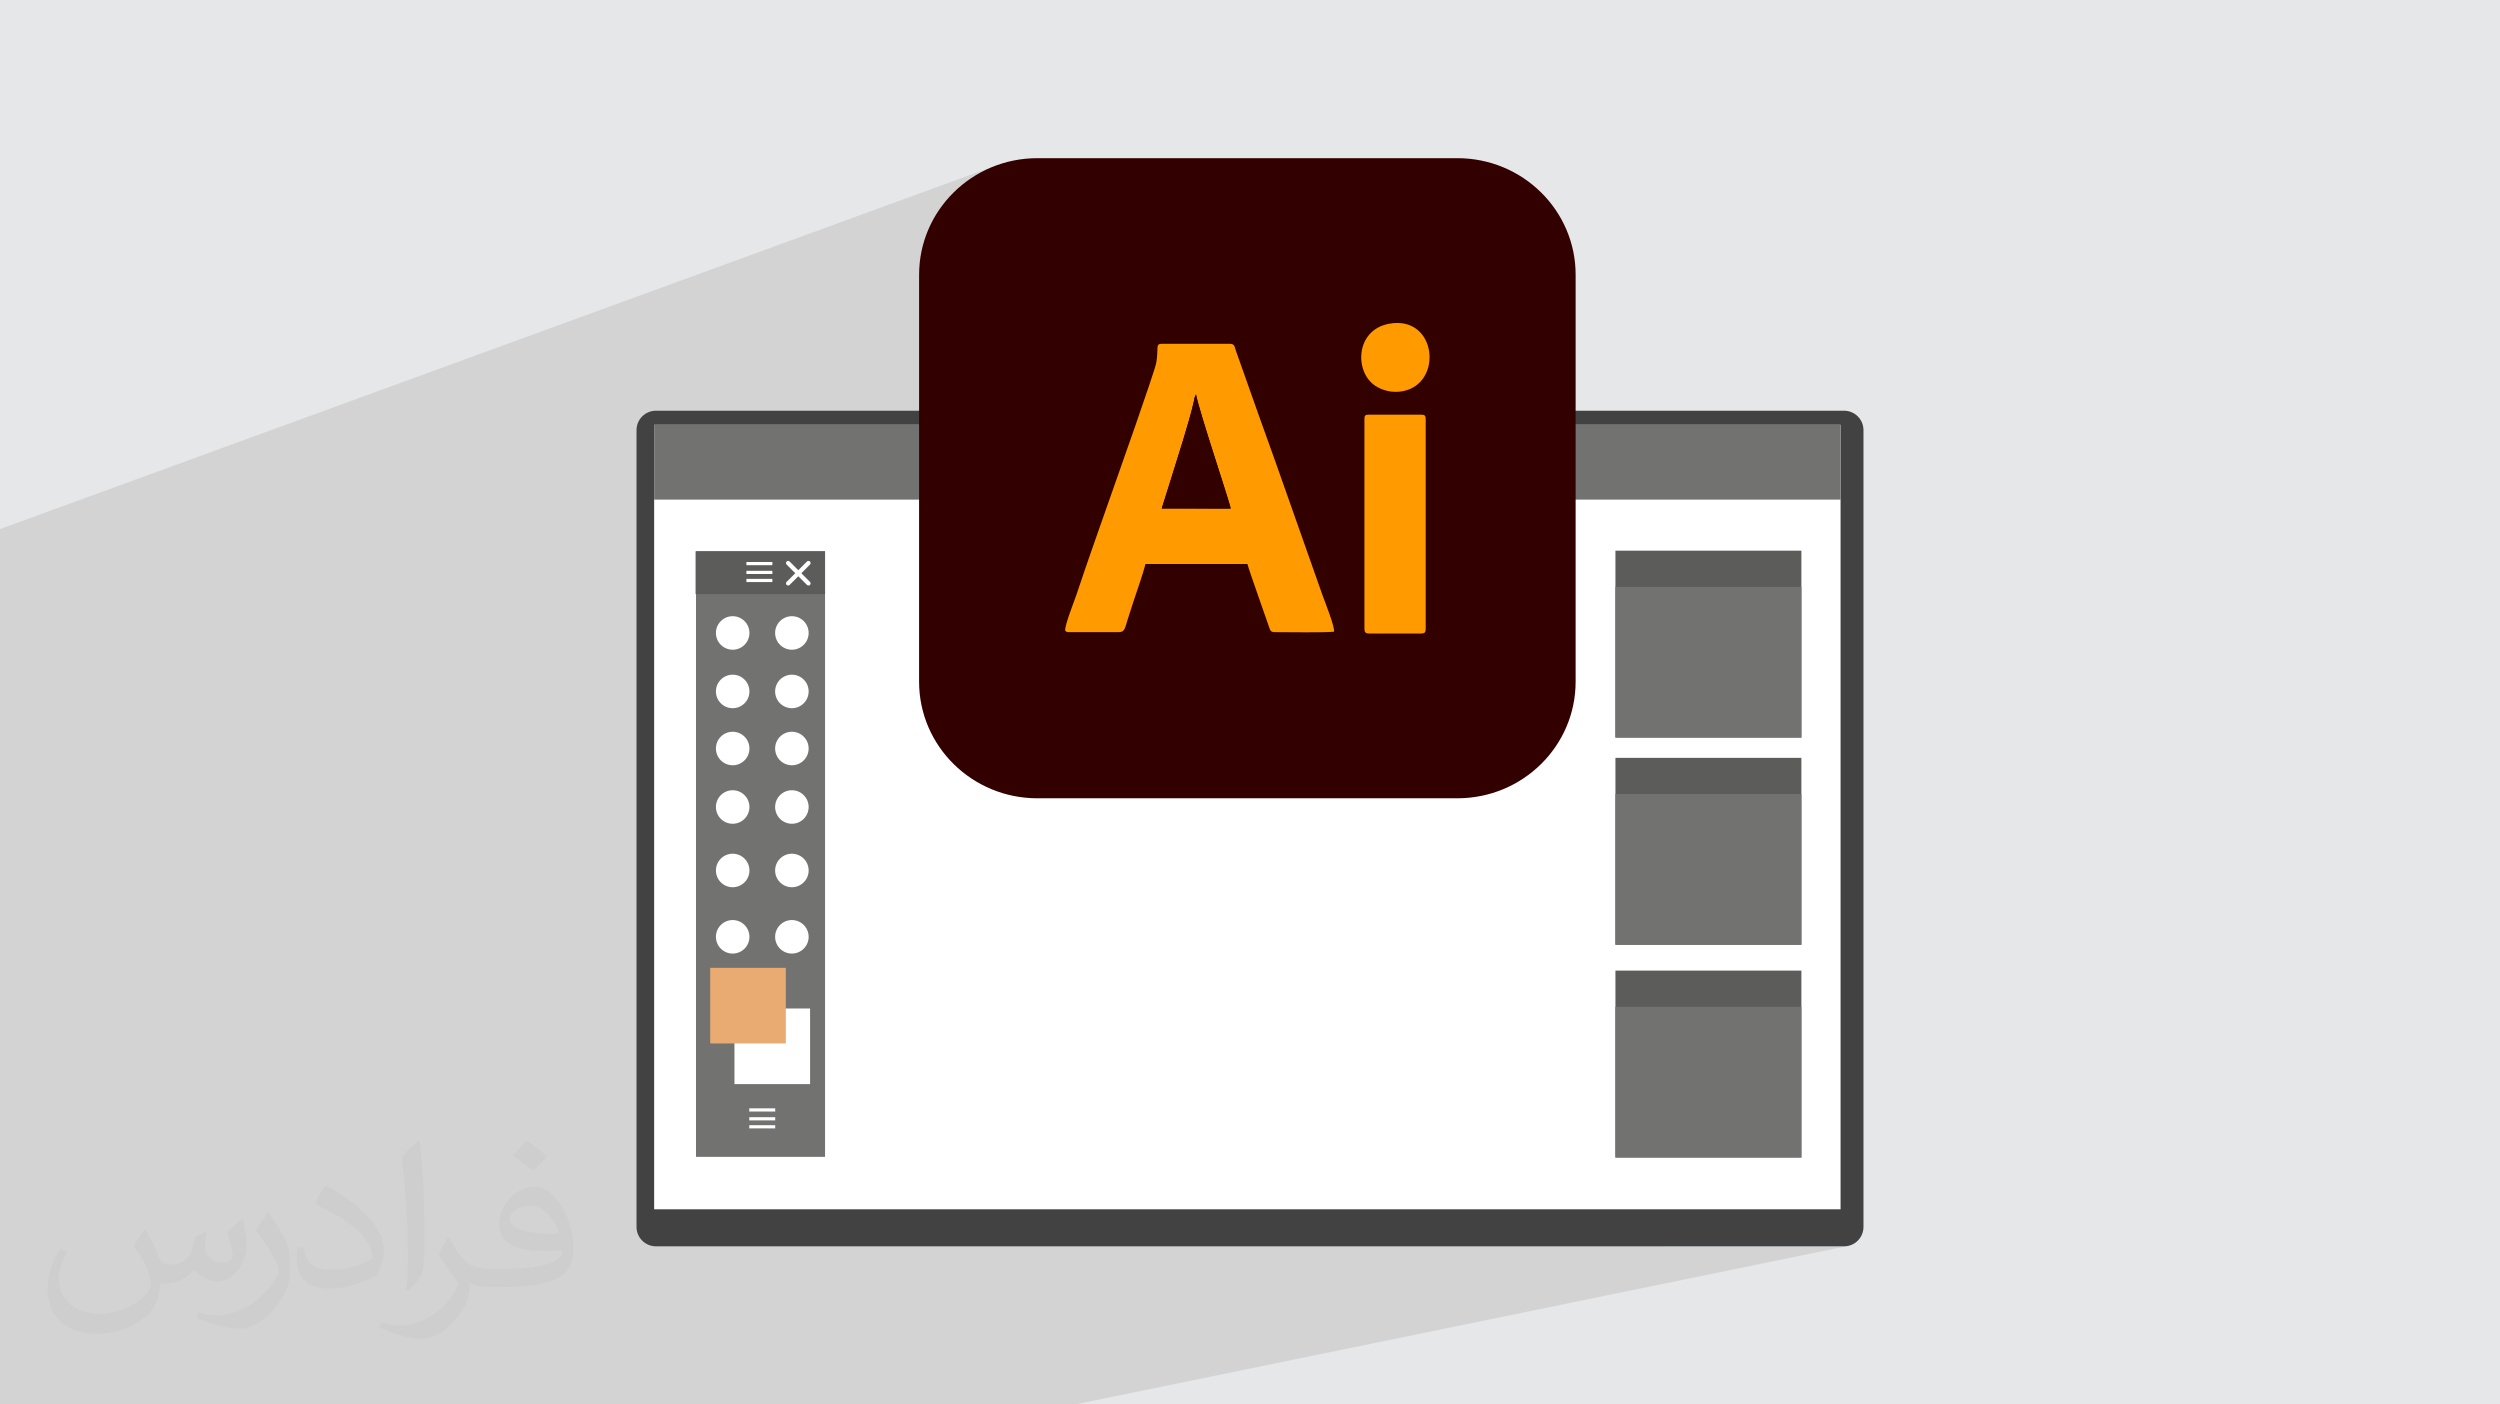 <?xml version="1.0" encoding="UTF-8"?>
<!DOCTYPE svg PUBLIC "-//W3C//DTD SVG 1.1//EN" "http://www.w3.org/Graphics/SVG/1.1/DTD/svg11.dtd">
<!-- Creator: CorelDRAW -->
<svg xmlns="http://www.w3.org/2000/svg" xml:space="preserve" width="94.192mm" height="52.917mm" version="1.1" style="shape-rendering:geometricPrecision; text-rendering:geometricPrecision; image-rendering:optimizeQuality; fill-rule:evenodd; clip-rule:evenodd"
viewBox="0 0 9404.92 5283.66"
 xmlns:xlink="http://www.w3.org/1999/xlink"
 xmlns:xodm="http://www.corel.com/coreldraw/odm/2003">
 <defs>
  <style type="text/css">
   <![CDATA[
    .fil9 {fill:#727271}
    .fil8 {fill:#5C5C5B}
    .fil10 {fill:#330000}
    .fil11 {fill:#FF9A00}
    .fil5 {fill:#727271;fill-rule:nonzero}
    .fil3 {fill:#434242;fill-rule:nonzero}
    .fil6 {fill:#5C5C5B;fill-rule:nonzero}
    .fil7 {fill:#EAAB72;fill-rule:nonzero}
    .fil4 {fill:white;fill-rule:nonzero}
    .fil2 {fill:#373435;fill-opacity:0.031}
    .fil1 {fill:#2B2A29;fill-opacity:0.102}
    .fil0 {fill:#E6E7E8}
   ]]>
  </style>
 </defs>
 <g id="Layer_x0020_1">
  <polygon class="fil0" points="-0,0 9404.92,0 9404.92,5283.66 -0,5283.66 "/>
  <polygon class="fil1" points="-0,3159.16 -0,3151.79 -0,3151.41 -0,3147.69 -0,3137.43 -0,3122.52 -0,3122.51 -0,3095.39 -0,3095.38 -0,3094.4 -0,3094.1 -0,3090.94 -0,3090.13 -0,3084.69 -0,3083.66 -0,3083.5 -0,3079.51 -0,3079.1 -0,3068.83 -0,3068.02 -0,3067.18 -0,3066.88 -0,3065.56 -0,3065.54 -0,3056.44 -0,3056.28 -0,3037.23 -0,3036.93 -0,3026.5 -0,3026.34 -0,2977.92 -0,2977.91 -0,2965.93 -0,2965.92 -0,2957.33 -0,2933.97 -0,2933.96 -0,2933.79 -0,2933.35 -0,2932.89 -0,2891.06 -0,2859.43 -0,2831.34 -0,2758.22 -0,2756.92 -0,2452.34 -0,2451.2 -0,2449.48 -0,2402.2 -0,2259.65 -0,1990.34 3749.6,621.67 3729.39,629.53 3709.68,638.31 3690.49,648 3671.85,658.56 3653.8,669.98 3636.34,682.21 3619.54,695.23 3603.38,709.02 3587.93,723.54 3573.2,738.78 3559.21,754.7 3545.99,771.27 3533.59,788.47 3522.01,806.27 3511.29,824.63 3501.47,843.54 3492.55,862.97 3484.58,882.89 3477.59,903.27 3471.58,924.09 3466.62,945.31 3462.71,966.91 3459.87,988.85 3458.15,1011.13 3457.58,1033.7 3457.58,1596.92 3459.76,1596.92 4362.21,1294.35 4369.35,1293.48 4626.63,1293.48 4632.67,1293.94 4637.19,1295.27 4640.48,1297.44 4642.86,1300.39 4644.62,1304.08 4646.08,1308.46 4647.53,1313.48 4649.28,1319.1 4650.72,1323.26 4652.18,1327.37 4653.65,1331.48 4655.15,1335.6 4656.66,1339.74 4658.17,1343.93 4659.68,1348.18 4661.17,1352.51 4676.83,1396.77 5202.56,1224.09 5224.52,1218.16 5224.69,1218.1 5256.63,1214.94 5284.94,1217.9 5309.57,1226.19 5330.49,1239.05 5347.66,1255.73 5361.03,1275.45 5370.57,1297.45 5376.23,1320.96 5377.98,1345.21 5375.76,1369.46 5369.55,1392.91 5359.31,1414.82 5344.98,1434.41 5326.54,1450.92 5303.93,1463.6 4886.89,1596.92 5027.38,1596.92 5141.03,1560.76 5137.74,1561.93 5135.49,1563.77 5134.07,1566.43 5133.29,1570.03 5132.96,1574.7 5132.89,1580.55 5132.92,1580.55 5132.92,1596.92 6924.13,1596.92 6924.13,1598.17 6924.13,1879.56 6924.13,4549.34 6259.31,4688.61 6937.39,4688.61 6952.08,4687.13 4043.6,5283.66 4036.78,5283.66 3418.81,5283.66 2483.48,5283.66 1876.14,5283.66 383.32,5283.66 -0,5283.66 -0,5274.91 -0,5239.89 -0,5192.31 -0,5129.61 -0,5123.41 -0,5109.47 -0,5050.95 -0,5001.91 -0,4972.19 -0,4972.01 -0,4961.62 -0,4961.34 -0,4945.07 -0,4944.9 -0,4939.48 -0,4939.47 -0,4934.51 -0,4934.23 -0,4915.24 -0,4915.07 -0,4912.27 -0,4912.26 -0,4904.67 -0,4904.4 -0,4882.34 -0,4882.33 -0,4852.41 -0,4694.41 -0,4598.05 -0,4592.22 -0,4530.26 -0,4499.87 -0,4488.96 -0,4481.95 -0,4439.23 -0,4420.21 -0,4398.59 -0,4369.63 -0,4355.57 -0,4343.97 -0,4300.71 -0,4283.58 -0,4281.59 -0,4228.04 -0,4226 -0,4174.99 -0,4132.35 -0,4118.61 -0,4107.22 -0,4075.76 -0,4059.88 -0,4057.79 -0,4002.6 -0,4000.45 -0,3961.46 -0,3961 -0,3933.25 -0,3931.72 -0,3918.74 -0,3902.97 -0,3885.51 -0,3861.63 -0,3860.48 -0,3851.2 -0,3846.9 -0,3845.81 -0,3843.61 -0,3786.85 -0,3784.61 -0,3763.84 -0,3721.94 -0,3720.64 -0,3704.27 -0,3662.14 -0,3648.57 -0,3646.28 -0,3645.76 -0,3608.35 -0,3588.07 -0,3587.41 -0,3587.39 -0,3585.73 -0,3571.5 -0,3558.62 -0,3557.62 -0,3555.34 -0,3529.93 -0,3510.43 -0,3468.64 -0,3456.14 -0,3453.77 -0,3450.69 -0,3394.13 -0,3391.72 -0,3374.35 -0,3357.42 -0,3357.41 -0,3333.11 -0,3311.77 -0,3288.16 -0,3288.15 -0,3270.29 -0,3258.89 -0,3256.38 -0,3219.82 -0,3211.09 -0,3211.08 -0,3207.49 -0,3207.48 -0,3196.74 -0,3195.35 -0,3192.77 -0,3173.68 -0,3173.31 -0,3169.6 "/>
  <path class="fil2" d="M548.54 4627.69c17.95,27.21 29.6,53.36 40.96,82.43 8.45,16.91 12.93,48.09 52.57,48.09 11.61,0 28.28,-3.42 43.06,-11.61 16.63,-8.73 29.32,-21.94 35.94,-42l15.85 -53.36 38.57 -19.02 2.64 2.64c-5.27,20.09 -6.59,39.36 -6.59,54.43 0,44.63 38.57,61.56 69.22,61.56 17.95,0 34.09,-8.73 34.09,-25.11 0,-21.13 -8.98,-57.06 -20.62,-89.29 17.95,-17.95 35.94,-35.94 56.53,-50.47l3.17 1.6c8.98,38.04 14,75.56 14,100.66 0,24.57 -10.83,51.79 -19.81,69.49 -18.49,34.87 -51.25,62.62 -90.87,62.62 -30.1,0 -63.65,-15.07 -86.66,-43.06l-1.32 0c-21.66,26.96 -55.22,51.25 -108.86,51.25l-16.63 0c-2.64,35.41 -10.29,60.49 -21.94,82.95 -31.95,62.34 -126.81,106.47 -216.1,106.47 -124.17,0 -186.51,-71.59 -186.51,-166.96 0,-58.91 19.27,-113.6 48.88,-152.42l24.29 10.04c-18.49,35.41 -30.91,68.68 -30.91,101.45 0,89.29 72.66,131.83 156.4,131.83 77.68,0 173.83,-49.41 191.28,-106.72 -6.59,-62.62 -30.1,-91.93 -66.04,-148.99 10.83,-19.02 24.83,-38.04 42.28,-58.38l3.17 0 0 0 0 0 -0.02 -0.09zm1432.13 -336.04c26.15,16.39 51.79,35.66 76.87,57.85 -14,19.81 -31.45,37.79 -53.11,53.64 -25.11,-20.34 -50.19,-37.79 -75.84,-56.27 17.42,-19.55 34.62,-38.29 52.04,-55.22l0 0 0 0 0 0 0 0 0 0 0.03 0zm13.47 244.11c-42.28,0 -76.87,27.75 -76.87,48.34 0,44.13 84.53,57.85 185.72,57.31 -12.68,-51.79 -57.06,-105.68 -108.86,-105.68l0.01 0.03zm-94.86 236.19c54.96,0 103.04,-1.6 139.74,-10.83 40.96,-10.29 75.56,-30.91 75.56,-45.17 0,-3.7 0,-8.19 -1.32,-11.89 -22.98,2.11 -49.41,2.11 -72.38,2.11 -74.49,0 -131.55,-16.91 -154.02,-58.66 -5.55,-11.61 -9.51,-24.57 -9.51,-39.36 0,-40.43 17.42,-79.79 48.09,-107 25.61,-22.45 53.89,-36.44 82.67,-36.44 52.04,0 93.51,41.75 122.57,107.54 15.85,35.94 26.68,77.4 26.68,129.72 0,34.87 -9.51,64.19 -31.17,85.85 -40.43,39.11 -114.92,53.89 -229.04,53.89l-51.79 0 0 0 -13.47 0c-28.28,0 -48.62,-5.02 -64.72,-17.42l-2.64 0c0.79,6.59 1.32,12.93 1.32,19.02 0,25.61 -8.45,58.38 -25.61,84.53 -50.72,75.3 -105.68,108.04 -153.24,108.04 -48.09,0 -107,-18.49 -160.11,-42.54l9.51 -18.49c17.17,7.13 40.96,11.89 73.7,11.89 85.85,0 198.66,-82.43 212.66,-163 -3.17,-6.59 -8.98,-15.32 -17.17,-24.57 -25.11,-29.85 -40.96,-54.68 -55.75,-80.83 12.68,-25.11 24.29,-45.17 35.13,-63.4l4.49 -0.53c36.72,74.77 69.99,117.55 144.23,117.55l11.61 0 0 0 53.89 0 0 0 0 0 0 0 0 0 0 0 0.09 0.01zm-371.98 79c6.34,-34.34 6.87,-72.91 6.87,-108.86l0 -53.36c0,-99.6 -12.68,-244.36 -22.98,-338.68 17.95,-19.27 43.06,-42 62.87,-57.31l5.81 1.6c13.47,118.62 16.63,256 16.63,383.06 0,33.3 -1.32,65.79 -4.49,89.55 -1.85,30.1 -19.27,52.83 -56.53,87.7l-8.19 -3.7zm-382.8 -157.19c1.85,46.77 24.83,83.49 105.15,83.49 49.93,0 92.19,-12.93 138.96,-35.13 8.45,-3.7 12.93,-8.73 12.93,-12.93 0,-29.32 -22.45,-68.15 -60.23,-103.55 -36.72,-33.3 -85.34,-62.62 -130.76,-82.18 -15.6,-6.59 -20.62,-13.47 -20.62,-20.09 0,-13.47 17.95,-41.75 32.77,-62.09l5.02 -0.53c52.04,27.21 110.17,67.64 153.24,112.53 39.11,41.47 63.4,83.49 63.4,129.19 0,33.81 -10.29,65.51 -26.96,95.11 -57.06,28.79 -117.83,50.72 -178.06,50.72 -73.17,0 -123.1,-34.34 -123.1,-114.92 0,-8.73 0,-22.19 3.17,-39.64l25.11 0 0 0 0 0 0 0 0 0 0 0 -0.02 0zm-132.37 -132.9l45.45 73.45c16.63,27.21 32.23,56.81 32.23,103.55l0 59.7c0,48.34 -30.91,100.13 -80.83,151.38 -39.11,34.62 -73.7,49.41 -105.68,49.41 -47.55,0 -101.98,-14.79 -164.85,-41.75l7.13 -18.49c19.81,5.27 42.79,9.77 71.06,9.77 90.36,-0.53 182.8,-66.57 225.08,-147.15 5.02,-9.26 6.87,-17.95 6.87,-24.04 0,-9.26 -5.02,-19.55 -8.98,-28.79 -22.98,-43.31 -48.62,-82.95 -76.87,-119.68 14.79,-23.25 29.6,-45.7 45.7,-67.9l3.7 0.53 0 0 0 0 0 0 0 0 0 0 -0.02 0.01z"/>
  <g id="_3144994032768">
   <path class="fil3" d="M6937.39 1545.12l-4469.86 0c-40.29,0 -72.95,32.66 -72.95,72.95l0 2997.59c0,40.29 32.66,72.95 72.95,72.95l4469.86 0c40.29,0 72.95,-32.66 72.95,-72.95l0 -2997.59c0,-40.29 -32.66,-72.95 -72.95,-72.95z"/>
   <polygon class="fil4" points="6924.13,4549.34 2460.89,4549.34 2460.89,1598.17 6924.13,1598.17 "/>
   <polygon class="fil5" points="6924.13,1879.56 2460.89,1879.56 2460.89,1596.92 6924.13,1596.92 "/>
   <g>
    <polygon class="fil5" points="3103.82,2073.9 2618.27,2073.9 2618.27,4352.06 3103.82,4352.06 "/>
    <polygon class="fil6" points="3103.82,2234.9 2616.79,2234.9 2616.79,2073.9 3103.82,2073.9 "/>
    <path class="fil4" d="M2964.95 2202.7c-2.08,0 -4.11,-0.75 -5.69,-2.33 -3.15,-3.15 -3.15,-8.3 0,-11.44l76.47 -76.47c3.15,-3.15 8.24,-3.15 11.38,0 3.15,3.15 3.15,8.3 0,11.44l-76.47 76.47c-1.57,1.58 -3.61,2.33 -5.69,2.33z"/>
    <path class="fil4" d="M3041.43 2202.7c2.08,0 4.12,-0.75 5.69,-2.33 3.15,-3.15 3.15,-8.3 0,-11.44l-76.47 -76.47c-3.15,-3.15 -8.24,-3.15 -11.38,0 -3.15,3.15 -3.15,8.3 0,11.44l76.47 76.47c1.58,1.58 3.61,2.33 5.69,2.33z"/>
    <path class="fil4" d="M2905.33 2126.22l-97.1 0c-0.14,0 -0.25,-0.11 -0.25,-0.25l0 -11.57c0,-0.14 0.11,-0.25 0.25,-0.25l97.1 0c0.14,0 0.25,0.11 0.25,0.25l0 11.57c0,0.14 -0.11,0.25 -0.25,0.25z"/>
    <path class="fil4" d="M2905.33 2159.43l-97.1 0c-0.14,0 -0.25,-0.11 -0.25,-0.25l0 -11.57c0,-0.14 0.11,-0.25 0.25,-0.25l97.1 0c0.14,0 0.25,0.11 0.25,0.25l0 11.57c0,0.14 -0.11,0.25 -0.25,0.25z"/>
    <path class="fil4" d="M2905.33 2189.62l-97.1 0c-0.14,0 -0.25,-0.11 -0.25,-0.25l0 -11.57c0,-0.14 0.11,-0.25 0.25,-0.25l97.1 0c0.14,0 0.25,0.11 0.25,0.25l0 11.57c0,0.14 -0.11,0.25 -0.25,0.25z"/>
    <path class="fil4" d="M2916.07 4181.67l-97.1 0c-0.14,0 -0.25,-0.11 -0.25,-0.25l0 -11.57c0,-0.14 0.11,-0.25 0.25,-0.25l97.1 0c0.14,0 0.25,0.11 0.25,0.25l0 11.57c0,0.14 -0.11,0.25 -0.25,0.25z"/>
    <path class="fil4" d="M2916.07 4214.88l-97.1 0c-0.14,0 -0.25,-0.11 -0.25,-0.25l0 -11.57c0,-0.14 0.11,-0.25 0.25,-0.25l97.1 0c0.14,0 0.25,0.11 0.25,0.25l0 11.57c0,0.14 -0.11,0.25 -0.25,0.25z"/>
    <path class="fil4" d="M2916.07 4245.06l-97.1 0c-0.14,0 -0.25,-0.11 -0.25,-0.25l0 -11.57c0,-0.14 0.11,-0.25 0.25,-0.25l97.1 0c0.14,0 0.25,0.11 0.25,0.25l0 11.57c0,0.14 -0.11,0.25 -0.25,0.25z"/>
    <path class="fil4" d="M3042.09 2381.15c0,-34.83 -28.23,-63.06 -63.05,-63.06 -34.83,0 -63.05,28.24 -63.05,63.06 0,34.82 28.23,63.05 63.05,63.05 34.83,0 63.05,-28.24 63.05,-63.05z"/>
    <path class="fil4" d="M2819.38 2381.15c0,-34.83 -28.24,-63.06 -63.05,-63.06 -34.84,0 -63.06,28.24 -63.06,63.06 0,34.82 28.23,63.05 63.06,63.05 34.82,0 63.05,-28.24 63.05,-63.05z"/>
    <path class="fil4" d="M3042.09 2601.18c0,-34.83 -28.23,-63.06 -63.05,-63.06 -34.83,0 -63.05,28.24 -63.05,63.06 0,34.83 28.23,63.05 63.05,63.05 34.83,0 63.05,-28.23 63.05,-63.05z"/>
    <path class="fil4" d="M2819.38 2601.18c0,-34.83 -28.24,-63.06 -63.05,-63.06 -34.84,0 -63.06,28.24 -63.06,63.06 0,34.83 28.23,63.05 63.06,63.05 34.82,0 63.05,-28.23 63.05,-63.05z"/>
    <path class="fil4" d="M3042.09 2815.85c0,-34.83 -28.23,-63.06 -63.05,-63.06 -34.83,0 -63.05,28.24 -63.05,63.06 0,34.83 28.23,63.05 63.05,63.05 34.83,0 63.05,-28.23 63.05,-63.05z"/>
    <path class="fil4" d="M2819.38 2815.85c0,-34.83 -28.24,-63.06 -63.05,-63.06 -34.84,0 -63.06,28.24 -63.06,63.06 0,34.83 28.23,63.05 63.06,63.05 34.82,0 63.05,-28.23 63.05,-63.05z"/>
    <path class="fil4" d="M3042.09 3035.88c0,-34.83 -28.23,-63.06 -63.05,-63.06 -34.83,0 -63.05,28.24 -63.05,63.06 0,34.82 28.23,63.05 63.05,63.05 34.83,0 63.05,-28.24 63.05,-63.05z"/>
    <path class="fil4" d="M2819.38 3035.88c0,-34.83 -28.24,-63.06 -63.05,-63.06 -34.84,0 -63.06,28.24 -63.06,63.06 0,34.82 28.23,63.05 63.06,63.05 34.82,0 63.05,-28.24 63.05,-63.05z"/>
    <path class="fil4" d="M3042.09 3274.7c0,-34.83 -28.23,-63.06 -63.05,-63.06 -34.83,0 -63.05,28.24 -63.05,63.06 0,34.83 28.23,63.05 63.05,63.05 34.83,0 63.05,-28.23 63.05,-63.05z"/>
    <path class="fil4" d="M2819.38 3274.7c0,-34.83 -28.24,-63.06 -63.05,-63.06 -34.84,0 -63.06,28.24 -63.06,63.06 0,34.83 28.23,63.05 63.06,63.05 34.82,0 63.05,-28.23 63.05,-63.05z"/>
    <path class="fil4" d="M3042.09 3524.25c0,-34.83 -28.23,-63.06 -63.05,-63.06 -34.83,0 -63.05,28.24 -63.05,63.06 0,34.82 28.23,63.05 63.05,63.05 34.83,0 63.05,-28.24 63.05,-63.05z"/>
    <path class="fil4" d="M2819.38 3524.25c0,-34.83 -28.24,-63.06 -63.05,-63.06 -34.84,0 -63.06,28.24 -63.06,63.06 0,34.82 28.23,63.05 63.06,63.05 34.82,0 63.05,-28.24 63.05,-63.05z"/>
    <polygon class="fil4" points="3047.47,3793.93 2763.03,3793.93 2763.03,4078.37 3047.47,4078.37 "/>
    <polygon class="fil7" points="2956.23,3640.98 2671.8,3640.98 2671.8,3925.42 2956.23,3925.42 "/>
   </g>
   <g>
    <g>
     <rect class="fil8" x="6077.21" y="2071.59" width="699.6" height="703.13"/>
     <rect class="fil9" x="6077.21" y="2207.85" width="699.6" height="566.87"/>
    </g>
    <g>
     <rect class="fil8" x="6077.21" y="2851.03" width="699.6" height="703.13"/>
     <rect class="fil9" x="6077.21" y="2987.29" width="699.6" height="566.87"/>
    </g>
    <g>
     <rect class="fil8" x="6077.21" y="3651.36" width="699.6" height="703.13"/>
     <rect class="fil9" x="6077.21" y="3787.62" width="699.6" height="566.87"/>
    </g>
   </g>
   <g>
    <path class="fil10" d="M3902.6 595.04l1579.83 0c245.75,0.01 445.03,196.45 445.03,438.64l0 1530.83c0,242.19 -199.28,438.64 -445.03,438.64l-1579.83 0.02c-245.75,-0.02 -445.03,-196.46 -445.03,-438.69l0 -1530.78c0,-242.2 199.28,-438.65 445.03,-438.65z"/>
    <path class="fil11" d="M4403.37 1808.07c24.6,-80.2 70.64,-220.16 87.7,-297.44 1.22,-5.48 1.94,-9.79 3.05,-15.07l5.18 -11.79c13.45,69.8 129.55,413.27 130.39,429.22l-259.32 -0.09 33 -104.83zm-396.11 564.84c6.54,5.75 7.55,5.23 18.33,5.23 61.06,0 122.12,0 183.18,0 23.99,0 23.2,-16.64 35.03,-52.51 7.56,-22.95 14.3,-44.9 22.14,-68.47 14.35,-43.13 31.89,-92.2 43.37,-135.35l383.53 0c5.14,21.82 67.22,195.06 80.9,235.7 5.04,14.99 6.01,20.62 23.7,20.62 49.22,0 180.86,2.27 221.15,-1.71 3.45,-18.33 -34.98,-113.82 -43.54,-137.87 -80.5,-226.17 -159.54,-455.63 -241.25,-680.84l-72.62 -205.22c-3.98,-11.68 -8.11,-22.29 -11.89,-33.41 -5.34,-15.75 -4.23,-25.62 -22.66,-25.62l-257.28 0c-23.26,0 -10.34,17.89 -19.29,70.27 -5.74,33.7 -146.49,430.15 -160.75,471.02 -45,128.74 -96.3,271.73 -138.97,400.29 -7.55,22.83 -46.59,120.58 -43.05,137.87l-0.02 -0.02z"/>
    <path class="fil11" d="M5132.92 1580.55l0 780.07c0,18.24 2.13,22.63 20.59,22.63l191.4 0c17.74,0 18.53,-5.73 18.53,-22.63l0 -780.07c0,-16.53 -1.51,-20.57 -18.53,-20.57l-193.49 0c-17.78,0 -18.53,3.26 -18.53,20.57l0.03 0z"/>
    <path class="fil10" d="M4370.37 1912.91l259.32 0.09c-0.85,-15.95 -116.94,-359.42 -130.39,-429.22l-5.18 11.79c-1.13,5.29 -1.86,9.59 -3.05,15.08 -17.05,77.23 -63.09,217.22 -87.7,297.43l-33 104.83z"/>
    <path class="fil11" d="M5224.69 1218.11c-125.51,24.01 -129.82,179.29 -52.28,232.33 26.58,18.18 64.86,28.82 104.72,21.23 154.22,-29.35 127.53,-288.01 -52.44,-253.57l0 0.01z"/>
   </g>
  </g>
 </g>
</svg>
